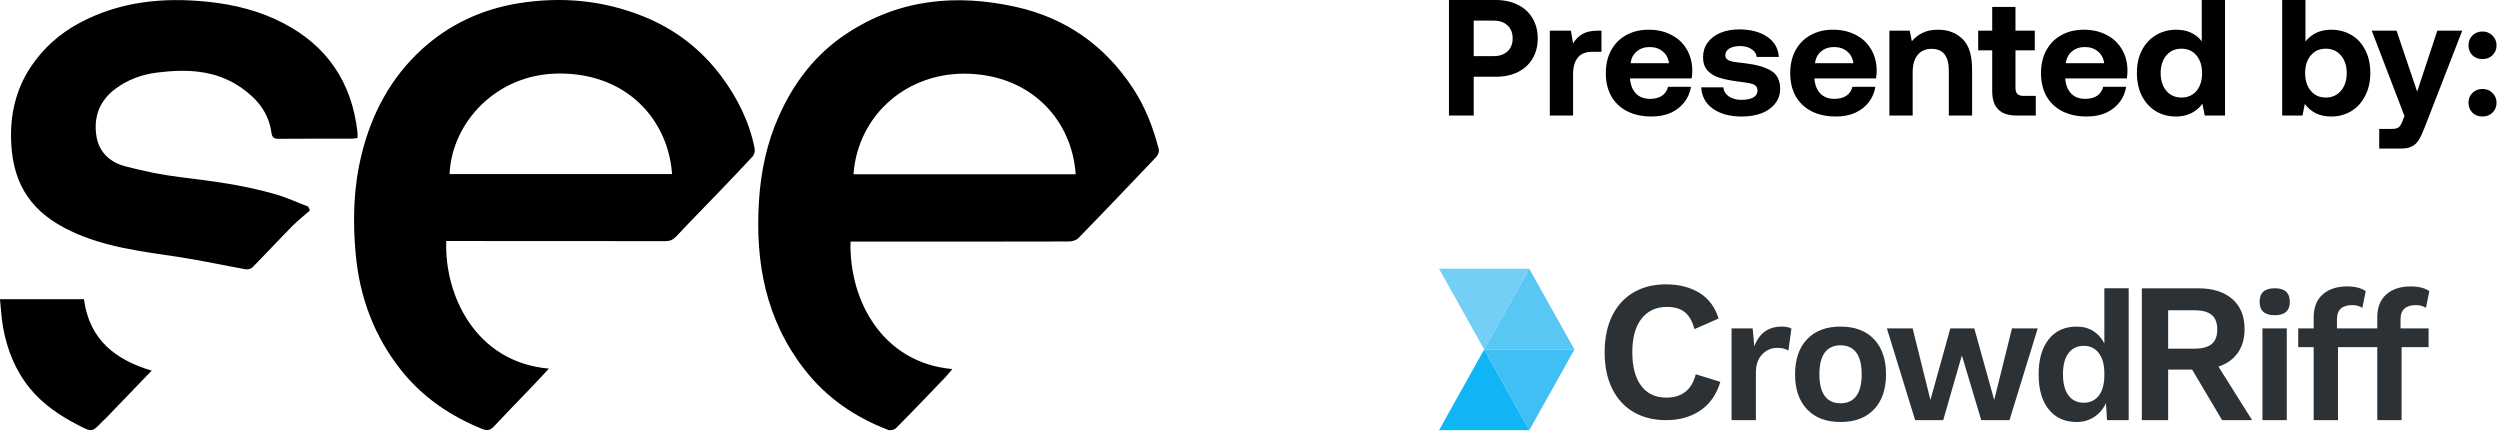 <?xml version="1.0" encoding="UTF-8"?> <svg xmlns="http://www.w3.org/2000/svg" width="162" height="28" viewBox="0 0 162 28" fill="none"><path d="M159.958 2.941C159.958 2.677 160.043 2.463 160.214 2.299C160.385 2.128 160.603 2.042 160.867 2.042C161.123 2.042 161.337 2.128 161.508 2.299C161.687 2.47 161.776 2.684 161.776 2.941C161.776 3.197 161.687 3.411 161.508 3.583C161.337 3.747 161.123 3.829 160.867 3.829C160.603 3.829 160.385 3.747 160.214 3.583C160.043 3.411 159.958 3.197 159.958 2.941ZM159.958 6.663C159.958 6.399 160.043 6.185 160.214 6.021C160.385 5.85 160.603 5.764 160.867 5.764C161.123 5.764 161.337 5.85 161.508 6.021C161.687 6.192 161.776 6.406 161.776 6.663C161.776 6.919 161.687 7.133 161.508 7.304C161.337 7.468 161.123 7.55 160.867 7.55C160.603 7.55 160.385 7.468 160.214 7.304C160.043 7.133 159.958 6.919 159.958 6.663Z" fill="black"></path><path d="M155.296 1.989L156.632 5.936L157.937 1.989H159.552L157.114 8.267C156.985 8.602 156.864 8.862 156.75 9.048C156.636 9.24 156.49 9.383 156.312 9.476C156.141 9.575 155.916 9.625 155.638 9.625H154.173V8.353H155.007C155.199 8.353 155.338 8.321 155.424 8.256C155.51 8.192 155.592 8.067 155.67 7.882L155.809 7.518L153.691 1.989H155.296Z" fill="black"></path><path d="M151.052 1.925C151.544 1.925 151.982 2.039 152.367 2.267C152.752 2.488 153.052 2.813 153.266 3.24C153.487 3.661 153.597 4.157 153.597 4.727C153.597 5.283 153.487 5.775 153.266 6.203C153.052 6.631 152.752 6.962 152.367 7.198C151.982 7.433 151.547 7.55 151.063 7.55C150.678 7.55 150.342 7.479 150.057 7.337C149.772 7.187 149.537 6.987 149.351 6.738L149.202 7.486H147.886V-0H149.394V2.684C149.815 2.178 150.367 1.925 151.052 1.925ZM150.71 6.321C151.116 6.321 151.444 6.174 151.694 5.882C151.943 5.59 152.068 5.208 152.068 4.738C152.068 4.267 151.943 3.886 151.694 3.593C151.444 3.301 151.116 3.155 150.71 3.155C150.303 3.155 149.979 3.301 149.736 3.593C149.494 3.879 149.373 4.256 149.373 4.727C149.373 5.205 149.494 5.59 149.736 5.882C149.979 6.174 150.303 6.321 150.71 6.321Z" fill="black"></path><path d="M144.182 -0V7.486H142.867L142.717 6.727C142.296 7.276 141.726 7.55 141.006 7.55C140.521 7.55 140.086 7.436 139.701 7.208C139.316 6.973 139.013 6.641 138.792 6.214C138.578 5.786 138.471 5.29 138.471 4.727C138.471 4.171 138.578 3.682 138.792 3.262C139.013 2.834 139.316 2.506 139.701 2.278C140.093 2.043 140.531 1.925 141.016 1.925C141.729 1.925 142.282 2.174 142.674 2.674V-0H144.182ZM141.359 6.321C141.765 6.321 142.089 6.178 142.332 5.893C142.574 5.6 142.695 5.219 142.695 4.748C142.695 4.271 142.574 3.886 142.332 3.593C142.089 3.301 141.765 3.155 141.359 3.155C140.952 3.155 140.624 3.301 140.375 3.593C140.132 3.886 140.011 4.267 140.011 4.738C140.011 5.208 140.132 5.59 140.375 5.882C140.624 6.174 140.952 6.321 141.359 6.321Z" fill="black"></path><path d="M132.257 4.748C132.257 4.178 132.371 3.682 132.599 3.262C132.834 2.834 133.159 2.506 133.572 2.278C133.993 2.043 134.478 1.925 135.027 1.925C135.583 1.925 136.071 2.035 136.492 2.256C136.92 2.47 137.251 2.777 137.486 3.176C137.729 3.568 137.854 4.032 137.861 4.567C137.861 4.759 137.847 4.93 137.818 5.08H133.829V5.123C133.864 5.522 133.993 5.836 134.214 6.064C134.435 6.292 134.738 6.406 135.123 6.406C135.429 6.406 135.683 6.342 135.882 6.214C136.089 6.078 136.224 5.882 136.289 5.625H137.775C137.718 5.989 137.579 6.317 137.358 6.609C137.137 6.902 136.845 7.133 136.481 7.304C136.118 7.468 135.7 7.55 135.23 7.55C134.617 7.55 134.085 7.436 133.636 7.208C133.194 6.98 132.852 6.656 132.61 6.235C132.374 5.807 132.257 5.312 132.257 4.748ZM136.353 4.096C136.303 3.761 136.164 3.504 135.936 3.326C135.715 3.141 135.433 3.048 135.091 3.048C134.763 3.048 134.485 3.144 134.257 3.337C134.036 3.522 133.904 3.775 133.861 4.096H136.353Z" fill="black"></path><path d="M129.095 3.262H128.186V1.989H129.095V0.449H130.603V1.989H131.854V3.262H130.603V5.668C130.603 5.861 130.642 6 130.721 6.085C130.806 6.171 130.945 6.214 131.138 6.214H131.918V7.486H130.667C129.619 7.486 129.095 6.962 129.095 5.914V3.262Z" fill="black"></path><path d="M125.588 1.925C126.23 1.925 126.758 2.125 127.171 2.524C127.585 2.923 127.792 3.583 127.792 4.502V7.486H126.284V4.588C126.284 3.64 125.913 3.165 125.171 3.165C124.779 3.165 124.476 3.297 124.262 3.561C124.048 3.825 123.941 4.196 123.941 4.673V7.486H122.433V1.989H123.749L123.888 2.674C124.08 2.438 124.312 2.256 124.583 2.128C124.854 1.993 125.189 1.925 125.588 1.925Z" fill="black"></path><path d="M116.006 4.748C116.006 4.178 116.12 3.682 116.348 3.262C116.583 2.834 116.907 2.506 117.321 2.278C117.742 2.043 118.226 1.925 118.776 1.925C119.332 1.925 119.82 2.035 120.241 2.256C120.669 2.47 121 2.777 121.235 3.176C121.478 3.568 121.603 4.032 121.61 4.567C121.61 4.759 121.595 4.93 121.567 5.08H117.578V5.123C117.613 5.522 117.742 5.836 117.963 6.064C118.184 6.292 118.487 6.406 118.872 6.406C119.178 6.406 119.431 6.342 119.631 6.214C119.838 6.078 119.973 5.882 120.038 5.625H121.524C121.467 5.989 121.328 6.317 121.107 6.609C120.886 6.902 120.594 7.133 120.23 7.304C119.866 7.468 119.449 7.55 118.979 7.55C118.366 7.55 117.834 7.436 117.385 7.208C116.943 6.98 116.601 6.656 116.358 6.235C116.123 5.807 116.006 5.312 116.006 4.748ZM120.102 4.096C120.052 3.761 119.913 3.504 119.685 3.326C119.464 3.141 119.182 3.048 118.84 3.048C118.512 3.048 118.234 3.144 118.005 3.337C117.784 3.522 117.653 3.775 117.61 4.096H120.102Z" fill="black"></path><path d="M111.674 5.658C111.695 5.9 111.813 6.096 112.027 6.246C112.24 6.395 112.515 6.47 112.85 6.47C113.171 6.47 113.424 6.42 113.609 6.321C113.795 6.214 113.887 6.064 113.887 5.871C113.887 5.729 113.845 5.622 113.759 5.551C113.674 5.479 113.552 5.429 113.395 5.401C113.239 5.365 112.982 5.326 112.625 5.283C112.141 5.219 111.738 5.137 111.417 5.037C111.096 4.937 110.839 4.781 110.647 4.567C110.454 4.353 110.358 4.068 110.358 3.711C110.358 3.355 110.454 3.041 110.647 2.77C110.847 2.492 111.125 2.278 111.481 2.128C111.838 1.978 112.248 1.904 112.711 1.904C113.46 1.911 114.062 2.071 114.518 2.385C114.982 2.699 115.231 3.134 115.267 3.69H113.834C113.813 3.483 113.702 3.315 113.502 3.187C113.31 3.052 113.06 2.984 112.754 2.984C112.469 2.984 112.237 3.037 112.059 3.144C111.887 3.251 111.802 3.394 111.802 3.572C111.802 3.7 111.848 3.797 111.941 3.861C112.034 3.925 112.155 3.971 112.305 4C112.454 4.028 112.704 4.06 113.053 4.096C113.795 4.182 114.362 4.342 114.754 4.577C115.153 4.805 115.353 5.201 115.353 5.764C115.353 6.121 115.246 6.435 115.032 6.706C114.825 6.977 114.533 7.187 114.155 7.337C113.784 7.479 113.353 7.551 112.861 7.551C112.098 7.551 111.478 7.383 111 7.048C110.522 6.706 110.269 6.242 110.24 5.658H111.674Z" fill="black"></path><path d="M104.057 4.748C104.057 4.178 104.171 3.682 104.399 3.262C104.635 2.834 104.959 2.506 105.372 2.278C105.793 2.043 106.278 1.925 106.827 1.925C107.383 1.925 107.872 2.035 108.292 2.256C108.72 2.47 109.052 2.777 109.287 3.176C109.529 3.568 109.654 4.032 109.661 4.567C109.661 4.759 109.647 4.93 109.618 5.08H105.629V5.123C105.665 5.522 105.793 5.836 106.014 6.064C106.235 6.292 106.538 6.406 106.923 6.406C107.23 6.406 107.483 6.342 107.683 6.214C107.889 6.078 108.025 5.882 108.089 5.625H109.576C109.519 5.989 109.38 6.317 109.158 6.609C108.937 6.902 108.645 7.133 108.282 7.304C107.918 7.468 107.501 7.55 107.03 7.55C106.417 7.55 105.886 7.436 105.437 7.208C104.995 6.98 104.652 6.656 104.41 6.235C104.175 5.807 104.057 5.312 104.057 4.748ZM108.153 4.096C108.103 3.761 107.964 3.504 107.736 3.326C107.515 3.141 107.233 3.048 106.891 3.048C106.563 3.048 106.285 3.144 106.057 3.337C105.836 3.522 105.704 3.775 105.661 4.096H108.153Z" fill="black"></path><path d="M103.775 1.989V3.358H103.176C102.748 3.358 102.435 3.486 102.235 3.743C102.035 4 101.935 4.349 101.935 4.791V7.486H100.427V1.989H101.796L101.935 2.813C102.099 2.542 102.303 2.338 102.545 2.203C102.787 2.06 103.112 1.989 103.518 1.989H103.775Z" fill="black"></path><path d="M96.94 -9.91821e-05C97.475 -9.91821e-05 97.945 0.103 98.352 0.31C98.765 0.51 99.082 0.798 99.303 1.176C99.532 1.554 99.646 1.993 99.646 2.492C99.646 2.991 99.532 3.429 99.303 3.807C99.082 4.178 98.765 4.467 98.352 4.674C97.945 4.873 97.475 4.973 96.94 4.973H95.496V7.486H93.892V-9.91821e-05H96.94ZM95.496 3.636H96.79C97.168 3.636 97.468 3.533 97.689 3.326C97.91 3.119 98.02 2.841 98.02 2.492C98.02 2.135 97.91 1.854 97.689 1.647C97.468 1.44 97.168 1.337 96.79 1.337H95.496V3.636Z" fill="black"></path><path d="M93.25 17.416H99.099L96.174 22.647L93.25 17.416Z" fill="#74CFF7"></path><path d="M96.174 22.647H102.023L99.099 17.416L96.174 22.647Z" fill="#58C7F4"></path><path d="M93.25 27.878H99.099L96.174 22.647L93.25 27.878Z" fill="#10B5F5"></path><path d="M96.174 22.647H102.023L99.099 27.878L96.174 22.647Z" fill="#3FBFF4"></path><path d="M110.184 26.599C109.566 27.017 108.826 27.226 107.966 27.226C107.156 27.226 106.449 27.049 105.848 26.696C105.246 26.342 104.784 25.835 104.463 25.175C104.141 24.516 103.981 23.732 103.981 22.826C103.981 21.92 104.142 21.137 104.463 20.477C104.784 19.817 105.245 19.309 105.842 18.956C106.44 18.602 107.14 18.426 107.942 18.426C108.803 18.426 109.532 18.611 110.129 18.983C110.726 19.353 111.139 19.906 111.364 20.64L109.798 21.326C109.664 20.817 109.454 20.45 109.171 20.225C108.887 20 108.502 19.888 108.018 19.888C107.316 19.888 106.767 20.143 106.369 20.653C105.972 21.162 105.774 21.887 105.774 22.827C105.774 23.768 105.967 24.493 106.351 25.002C106.736 25.511 107.279 25.766 107.981 25.766C108.992 25.766 109.627 25.261 109.886 24.252L111.478 24.744C111.233 25.561 110.802 26.18 110.184 26.599Z" fill="#2B3134"></path><path d="M116.084 21.294L115.888 22.72C115.712 22.602 115.47 22.542 115.163 22.542C114.787 22.542 114.462 22.682 114.19 22.964C113.917 23.246 113.782 23.639 113.782 24.147V27.226H112.205V21.282H113.574L113.678 22.447C113.992 21.591 114.587 21.163 115.462 21.163C115.73 21.163 115.938 21.207 116.084 21.294Z" fill="#2B3134"></path><path d="M121.437 21.983C121.955 22.53 122.214 23.288 122.214 24.254C122.214 25.221 121.955 25.978 121.437 26.525C120.919 27.072 120.196 27.345 119.267 27.345C118.338 27.345 117.615 27.072 117.097 26.525C116.579 25.978 116.32 25.222 116.32 24.254C116.32 23.288 116.579 22.53 117.097 21.983C117.615 21.436 118.338 21.163 119.267 21.163C120.195 21.163 120.919 21.436 121.437 21.983ZM118.248 22.845C118.014 23.158 117.897 23.628 117.897 24.254C117.897 24.881 118.014 25.35 118.248 25.663C118.482 25.976 118.821 26.133 119.267 26.133C119.712 26.133 120.052 25.976 120.285 25.663C120.519 25.35 120.637 24.881 120.637 24.254C120.637 23.628 120.519 23.158 120.285 22.845C120.052 22.533 119.712 22.376 119.267 22.376C118.821 22.376 118.482 22.533 118.248 22.845Z" fill="#2B3134"></path><path d="M132.044 21.282L130.214 27.226H128.384L127.129 23.029L125.92 27.226H124.101L122.271 21.282H123.94L125.091 25.919L126.381 21.282H127.935L129.224 25.919L130.375 21.282H132.044V21.282Z" fill="#2B3134"></path><path d="M137.939 18.678V27.226H136.535L136.466 26.121C136.297 26.493 136.046 26.79 135.712 27.012C135.378 27.235 134.996 27.345 134.566 27.345C133.799 27.345 133.197 27.074 132.759 26.531C132.322 25.988 132.103 25.233 132.103 24.266C132.103 23.291 132.322 22.53 132.759 21.983C133.197 21.436 133.799 21.163 134.566 21.163C134.981 21.163 135.341 21.26 135.648 21.454C135.955 21.648 136.193 21.916 136.362 22.257V18.678H137.939V18.678ZM136.005 25.633C136.242 25.324 136.362 24.884 136.362 24.314V24.195C136.362 23.632 136.242 23.194 136.005 22.881C135.767 22.568 135.441 22.411 135.027 22.411C134.604 22.411 134.274 22.569 134.037 22.887C133.799 23.204 133.68 23.66 133.68 24.254C133.68 24.849 133.799 25.304 134.037 25.621C134.274 25.939 134.604 26.097 135.027 26.097C135.441 26.097 135.767 25.942 136.005 25.633Z" fill="#2B3134"></path><path d="M142.05 23.951H140.496V27.226H138.791V18.682H142.439C143.383 18.682 144.121 18.912 144.651 19.375C145.182 19.836 145.448 20.486 145.448 21.323C145.448 21.937 145.302 22.449 145.009 22.864C144.717 23.278 144.299 23.576 143.756 23.757L145.937 27.226H143.994L142.05 23.951ZM140.496 22.592H142.213C142.715 22.592 143.085 22.491 143.323 22.288C143.561 22.085 143.68 21.772 143.68 21.35C143.68 20.926 143.561 20.614 143.323 20.412C143.085 20.209 142.715 20.107 142.213 20.107H140.496V22.592Z" fill="#2B3134"></path><path d="M146.423 19.558C146.423 18.972 146.749 18.678 147.402 18.678C148.054 18.678 148.38 18.972 148.38 19.558C148.38 20.137 148.054 20.426 147.402 20.426C146.749 20.426 146.423 20.137 146.423 19.558ZM148.184 27.226H146.607V21.282H148.184V27.226Z" fill="#2B3134"></path><path d="M155.555 20.687C155.555 20.078 155.885 19.772 156.545 19.772C156.806 19.772 157.025 19.831 157.201 19.95L157.42 18.868C157.297 18.773 157.13 18.698 156.919 18.642C156.708 18.587 156.476 18.559 156.223 18.559C155.555 18.559 155.025 18.732 154.634 19.076C154.243 19.421 154.047 19.918 154.047 20.569V21.282H153.253H153.046H151.434V20.687C151.434 20.078 151.764 19.772 152.424 19.772C152.685 19.772 152.904 19.831 153.08 19.95L153.299 18.868C153.176 18.773 153.009 18.698 152.798 18.642C152.587 18.587 152.355 18.559 152.102 18.559C151.434 18.559 150.904 18.732 150.513 19.076C150.122 19.421 149.926 19.918 149.926 20.569V21.282H148.924V22.494H149.926V27.226H151.503V22.494H153.046H153.253H154.047V27.226H155.624V22.494H157.374V21.282H155.555V20.687V20.687Z" fill="#2B3134"></path><path d="M9.829 24.017C8.798 25.093 7.802 26.125 6.807 27.156C6.764 27.2 6.707 27.237 6.664 27.281C5.967 28.018 5.967 28.011 5.078 27.554C3.89 26.942 2.788 26.206 1.927 25.152C0.989 23.995 0.448 22.64 0.192 21.166C0.092 20.599 0.064 20.009 0 19.39H5.441C5.79 22.021 7.482 23.317 9.829 24.017ZM20.085 13.636C19.716 13.96 19.324 14.27 18.976 14.616C18.094 15.508 17.241 16.428 16.366 17.32C16.266 17.416 16.067 17.475 15.932 17.453C14.488 17.195 13.058 16.878 11.615 16.657C9.211 16.296 6.778 16.023 4.552 14.955C2.198 13.828 0.861 12.148 0.725 9.245C0.64 7.469 1.017 5.804 1.991 4.338C2.795 3.13 3.848 2.194 5.1 1.516C7.738 0.087 10.562 -0.186 13.471 0.116C15.178 0.293 16.821 0.698 18.364 1.501C21.174 2.967 22.795 5.303 23.165 8.567C23.179 8.677 23.165 8.795 23.165 8.943C23.03 8.957 22.916 8.987 22.795 8.987C21.216 8.987 19.637 8.98 18.058 8.994C17.774 8.994 17.632 8.921 17.589 8.604C17.411 7.278 16.636 6.379 15.619 5.671C13.94 4.515 12.07 4.463 10.149 4.706C9.175 4.831 8.279 5.163 7.482 5.752C6.472 6.504 6.053 7.543 6.245 8.803C6.408 9.878 7.141 10.512 8.094 10.77C9.267 11.079 10.462 11.33 11.664 11.477C13.748 11.728 15.825 12 17.852 12.59C18.578 12.796 19.267 13.12 19.972 13.386C20.007 13.474 20.043 13.555 20.085 13.636ZM55.114 15.655C55.014 19.508 57.219 23.524 61.714 23.914C61.537 24.12 61.394 24.305 61.238 24.467C60.185 25.564 59.14 26.662 58.066 27.738C57.952 27.849 57.689 27.915 57.547 27.856C55.406 27.031 53.556 25.786 52.105 23.907C49.623 20.702 48.926 16.996 49.182 13.01C49.303 11.109 49.694 9.26 50.47 7.528C51.451 5.325 52.859 3.505 54.837 2.194C58.265 -0.075 61.985 -0.414 65.868 0.455C69.033 1.17 71.558 2.908 73.4 5.694C74.204 6.909 74.73 8.265 75.093 9.687C75.128 9.819 75.043 10.04 74.944 10.151C73.265 11.919 71.579 13.688 69.872 15.434C69.73 15.581 69.453 15.648 69.239 15.648C64.73 15.662 60.221 15.655 55.712 15.655H55.114ZM69.702 11.293C69.488 7.911 66.956 4.942 62.81 4.78C58.841 4.618 55.591 7.41 55.306 11.293H69.702V11.293ZM28.919 15.633C28.791 19.132 30.825 23.479 35.569 23.885C35.135 24.349 34.758 24.762 34.367 25.167C33.585 25.985 32.795 26.788 32.027 27.613C31.785 27.871 31.593 27.937 31.252 27.797C29.211 26.972 27.418 25.771 26.01 24.01C24.253 21.807 23.293 19.25 23.044 16.406C22.852 14.277 22.909 12.162 23.414 10.077C24.061 7.395 25.306 5.06 27.312 3.218C29.097 1.582 31.209 0.61 33.556 0.219C36.344 -0.238 39.076 0.006 41.721 1.074C43.741 1.892 45.434 3.188 46.757 4.964C47.788 6.357 48.564 7.896 48.905 9.635C48.933 9.79 48.877 10.026 48.77 10.136C48.08 10.888 47.376 11.617 46.672 12.354C45.733 13.334 44.78 14.292 43.855 15.286C43.635 15.522 43.435 15.625 43.123 15.625C38.592 15.618 34.061 15.618 29.524 15.618H28.919V15.633ZM29.133 11.278L43.549 11.278C43.307 7.793 40.647 4.721 36.181 4.765C32.127 4.802 29.268 7.978 29.133 11.278Z" fill="black"></path></svg> 